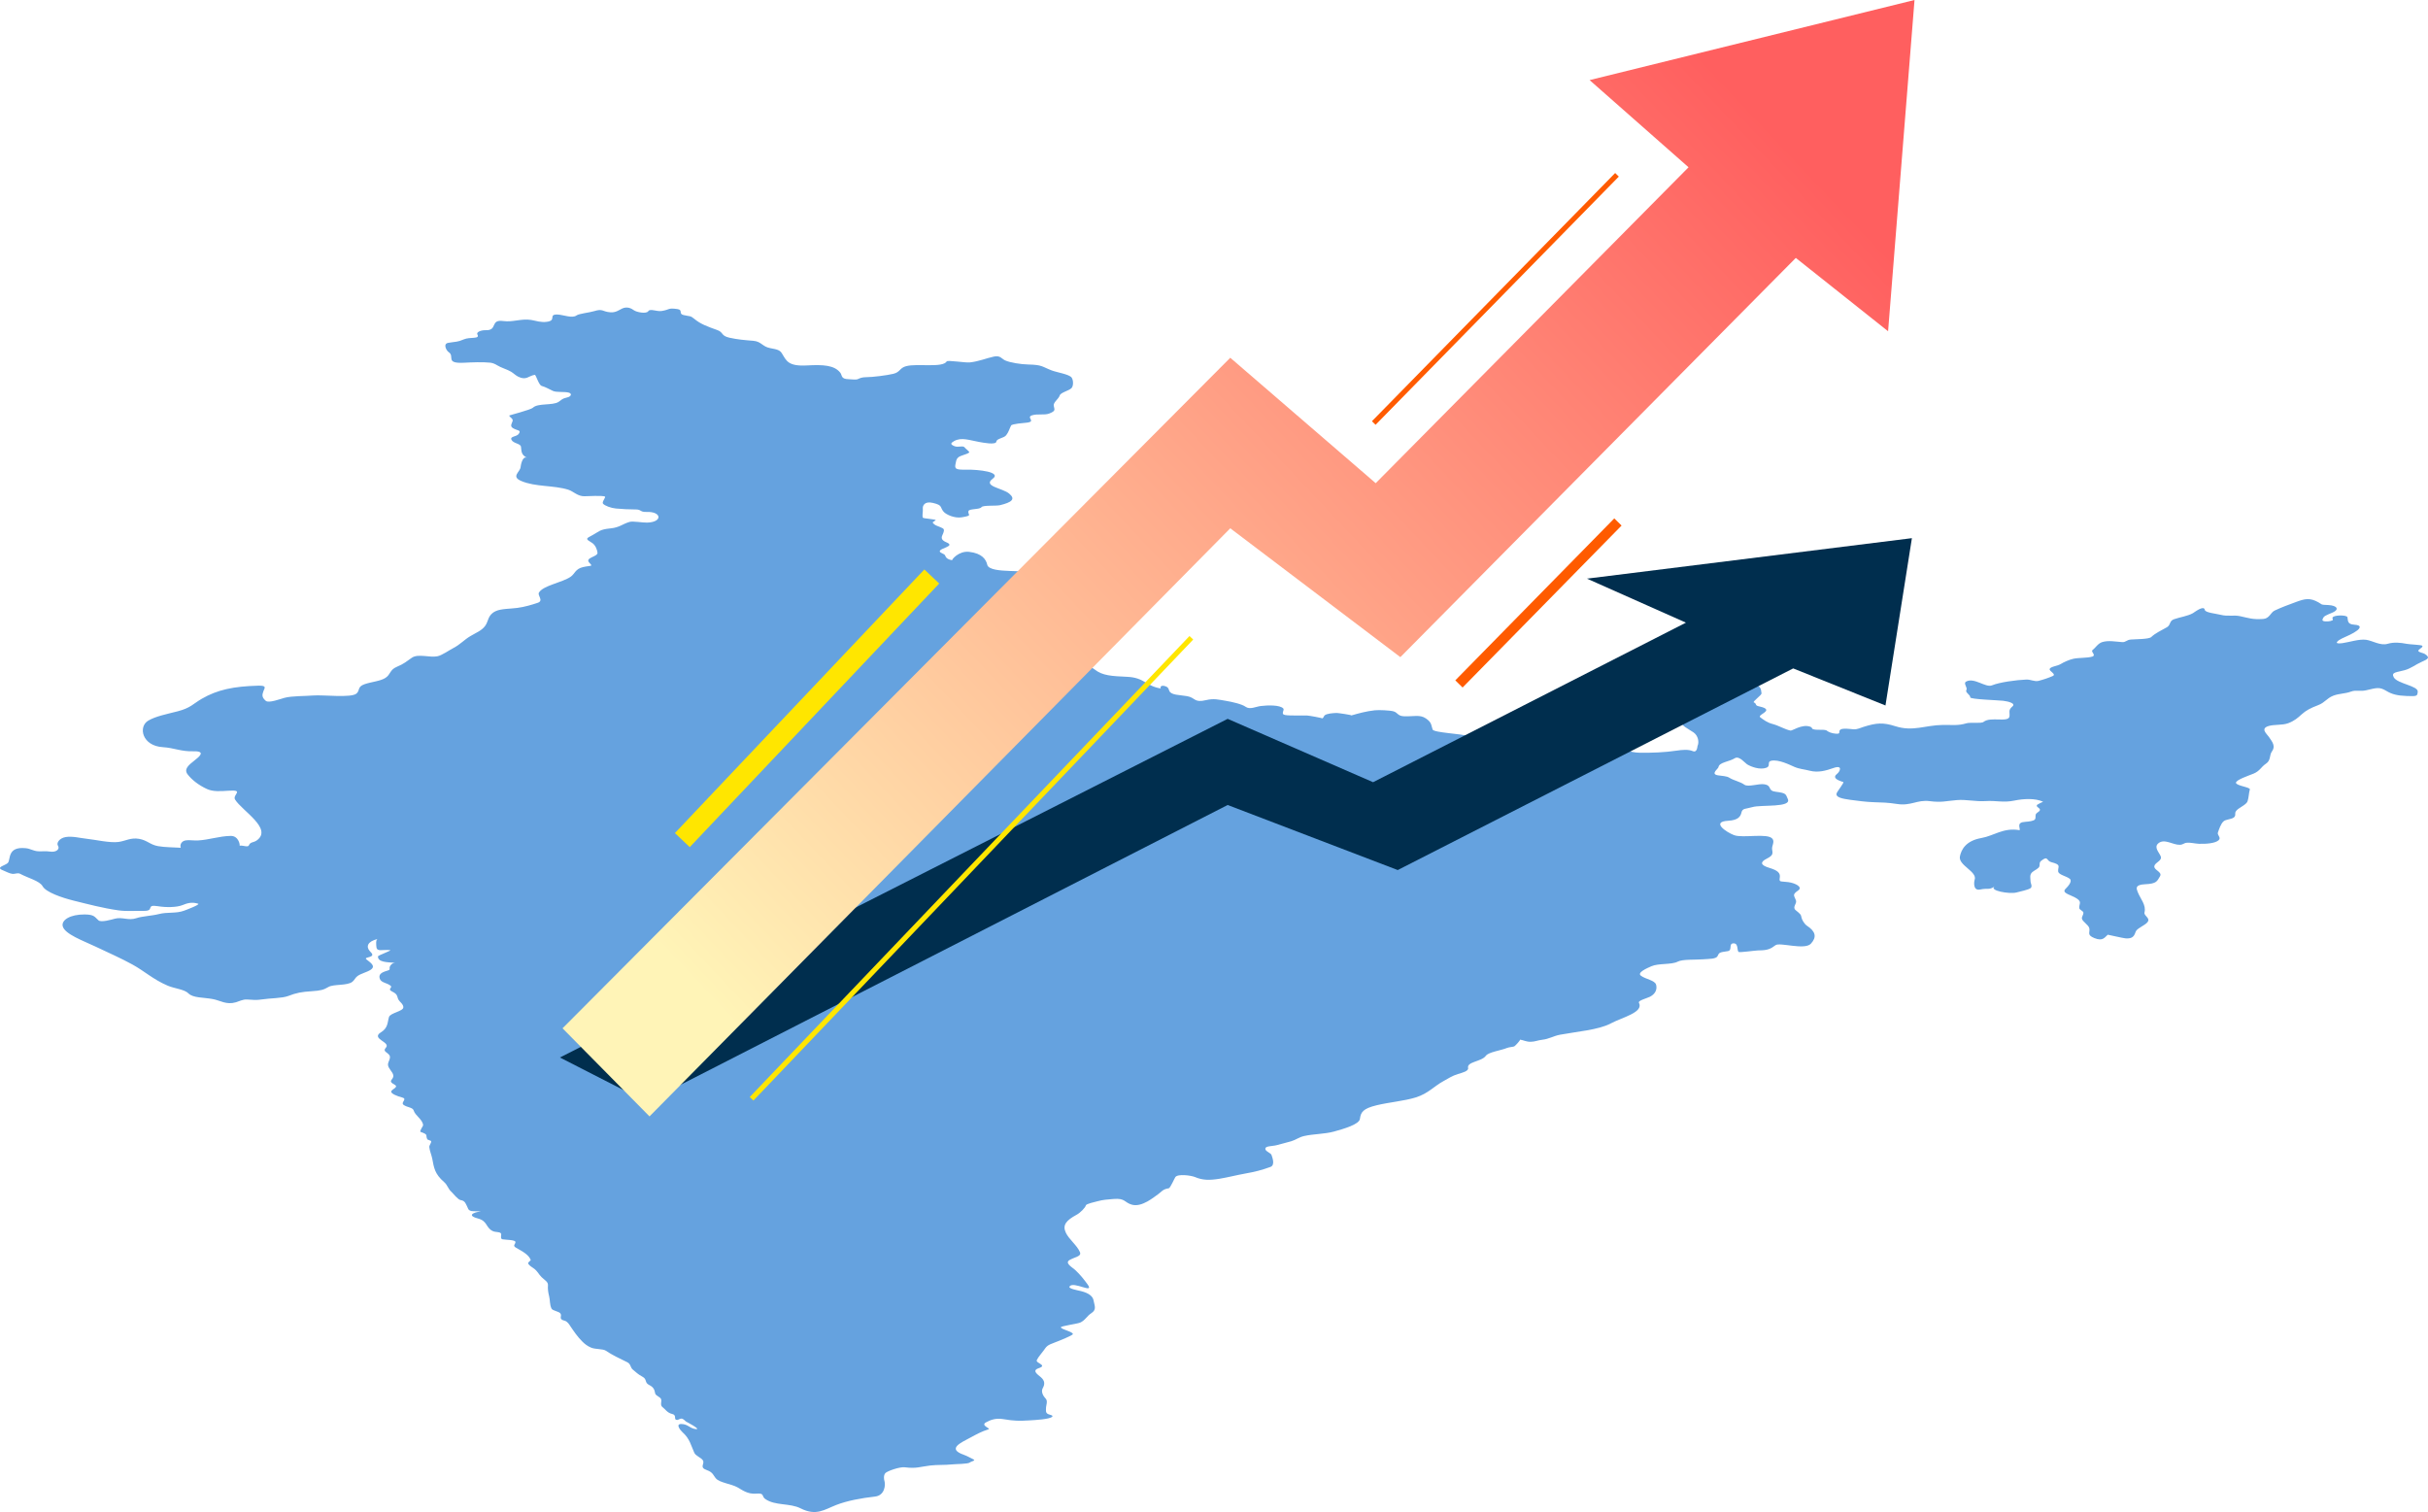 <?xml version="1.0" encoding="UTF-8"?>
<svg xmlns="http://www.w3.org/2000/svg" xmlns:xlink="http://www.w3.org/1999/xlink" width="114px" height="71px" viewBox="0 0 114 71" version="1.1">
  <title>45E8AAFC-70A2-4899-B6DB-6BC54B6530F8</title>
  <defs>
    <filter x="-6.8%" y="-16.3%" width="113.6%" height="132.6%" id="filter-1">
      <feGaussianBlur stdDeviation="1.44" in="SourceGraphic"></feGaussianBlur>
    </filter>
    <linearGradient x1="90.576%" y1="13.203%" x2="3.946%" y2="80.591%" id="linearGradient-2">
      <stop stop-color="#FF5F5F" offset="0%"></stop>
      <stop stop-color="#FFF4B7" offset="100%"></stop>
    </linearGradient>
  </defs>
  <g id="changes" stroke="none" stroke-width="1" fill="none" fill-rule="evenodd">
    <g id="Diabetes-changes" transform="translate(-510, -1441)">
      <g id="Group-5" transform="translate(510, 1441)">
        <path d="M30.381,24.54 C30.169,24.546 29.723,24.461 29.561,24.507 C29.224,24.604 29.093,24.769 28.669,24.811 C28.139,24.863 28.142,24.956 27.814,25.13 C27.496,25.298 27.482,25.3 27.794,25.489 C27.964,25.596 28.041,25.823 28.054,25.953 C28.074,26.152 27.43,26.179 27.675,26.43 C27.86,26.619 27.752,26.542 27.376,26.629 C27.009,26.714 26.996,26.941 26.797,27.08 C26.398,27.359 25.492,27.491 25.303,27.83 C25.229,27.963 25.542,28.208 25.245,28.307 C24.956,28.404 24.636,28.499 24.286,28.546 C23.958,28.59 23.523,28.579 23.271,28.699 C22.881,28.883 22.948,29.183 22.766,29.407 C22.602,29.615 22.384,29.695 22.094,29.865 C21.783,30.047 21.608,30.268 21.267,30.441 C21.101,30.525 20.755,30.772 20.541,30.816 C20.174,30.892 19.632,30.681 19.335,30.887 C19.09,31.057 18.974,31.168 18.631,31.312 C18.29,31.454 18.349,31.672 18.094,31.834 C17.854,31.986 17.436,32.018 17.123,32.126 C16.766,32.249 16.914,32.412 16.738,32.567 C16.489,32.783 15.174,32.621 14.711,32.658 C14.319,32.69 13.712,32.676 13.367,32.766 C13.16,32.82 12.622,33.03 12.48,32.91 C12.284,32.741 12.305,32.628 12.371,32.449 C12.42,32.312 12.549,32.187 12.135,32.197 C10.957,32.227 10.202,32.391 9.478,32.81 C9.075,33.043 8.95,33.244 8.342,33.401 C7.851,33.528 7.305,33.632 6.957,33.841 C6.481,34.127 6.666,35.027 7.65,35.085 C8.172,35.116 8.499,35.295 9.071,35.278 C9.708,35.26 9.336,35.549 9.128,35.712 C8.854,35.927 8.618,36.119 8.814,36.368 C9.004,36.611 9.315,36.866 9.721,37.051 C10.005,37.18 10.352,37.155 10.725,37.13 C11.499,37.078 10.9,37.32 11.037,37.544 C11.363,38.074 12.813,38.906 12.062,39.459 C11.906,39.574 11.755,39.525 11.689,39.689 C11.641,39.805 11.43,39.686 11.246,39.71 C11.281,39.705 11.213,39.243 10.83,39.252 C10.275,39.264 9.828,39.436 9.283,39.466 C9.084,39.477 8.75,39.414 8.608,39.499 C8.475,39.578 8.452,39.713 8.486,39.808 C8.138,39.785 7.752,39.79 7.421,39.732 C7.045,39.665 6.913,39.456 6.532,39.39 C6.133,39.321 5.905,39.489 5.562,39.536 C5.161,39.59 4.465,39.427 4.063,39.385 C3.764,39.354 3.397,39.253 3.082,39.306 C2.783,39.356 2.636,39.592 2.723,39.715 C2.812,39.839 2.687,40.047 2.312,39.984 C2.136,39.955 1.97,39.986 1.79,39.974 C1.55,39.957 1.437,39.851 1.204,39.828 C0.344,39.743 0.503,40.344 0.377,40.51 C0.276,40.643 -0.263,40.72 0.159,40.877 C0.27,40.919 0.437,41.018 0.58,41.033 C0.72,41.047 0.832,40.969 0.949,41.033 C1.307,41.227 1.862,41.363 2,41.614 C2.154,41.896 2.904,42.153 3.453,42.29 C4.128,42.457 4.824,42.643 5.559,42.747 C5.945,42.802 6.351,42.764 6.745,42.772 C7.296,42.783 6.804,42.452 7.423,42.554 C7.768,42.611 8.284,42.617 8.574,42.499 C8.781,42.414 9.003,42.341 9.303,42.435 C9.423,42.473 8.707,42.74 8.652,42.76 C8.262,42.908 7.867,42.815 7.457,42.922 C7.134,43.006 6.681,43.02 6.401,43.115 C6.033,43.241 5.744,43.047 5.395,43.139 C5.239,43.18 4.754,43.325 4.625,43.217 C4.442,43.062 4.445,42.945 3.98,42.94 C3.296,42.934 2.882,43.201 2.943,43.485 C3.028,43.865 3.931,44.184 4.472,44.443 C5.07,44.729 5.669,44.988 6.22,45.292 C6.801,45.613 7.186,45.988 7.867,46.281 C8.193,46.422 8.661,46.454 8.85,46.648 C9.062,46.865 9.563,46.833 9.988,46.913 C10.355,46.981 10.624,47.197 11.078,47.064 C11.212,47.025 11.405,46.923 11.589,46.933 C11.874,46.95 12.023,46.974 12.315,46.928 C12.659,46.873 13.257,46.876 13.528,46.77 C13.92,46.619 14.153,46.576 14.643,46.544 C15.052,46.518 15.198,46.479 15.42,46.346 C15.661,46.202 16.307,46.296 16.547,46.1 C16.652,46.014 16.671,45.917 16.787,45.832 C16.949,45.714 17.221,45.654 17.391,45.546 C17.675,45.365 17.386,45.199 17.196,45.043 C17.122,44.981 17.29,44.957 17.369,44.93 C17.583,44.857 17.438,44.75 17.362,44.661 C17.183,44.455 17.241,44.209 17.737,44.091 C17.626,44.118 17.669,44.403 17.672,44.451 C17.688,44.714 17.937,44.578 18.312,44.614 C18.431,44.626 17.749,44.856 17.747,44.911 C17.738,45.183 18.167,45.184 18.569,45.211 C18.396,45.199 18.292,45.378 18.294,45.437 C18.301,45.562 18.297,45.543 18.101,45.606 C17.823,45.697 17.785,45.817 17.833,45.96 C17.895,46.149 18.171,46.148 18.34,46.287 C18.455,46.381 18.16,46.44 18.415,46.561 C18.746,46.718 18.595,46.837 18.767,47.018 C18.861,47.12 18.943,47.193 18.937,47.307 C18.926,47.489 18.323,47.564 18.264,47.756 C18.19,47.993 18.228,48.266 17.889,48.472 C17.385,48.781 18.367,48.931 18.118,49.196 C17.947,49.379 18.198,49.404 18.29,49.56 C18.366,49.691 18.208,49.862 18.217,50.001 C18.229,50.179 18.443,50.331 18.467,50.494 C18.499,50.715 18.158,50.735 18.531,50.936 C18.726,51.041 18.427,51.137 18.373,51.235 C18.313,51.349 18.673,51.482 18.869,51.53 C19.163,51.603 18.791,51.761 18.95,51.882 C19.107,52.001 19.38,51.996 19.422,52.142 C19.49,52.383 19.839,52.56 19.866,52.83 C19.871,52.88 19.675,53.125 19.749,53.151 C20.147,53.291 19.956,53.292 20.067,53.505 C20.129,53.526 20.188,53.55 20.24,53.576 C20.273,53.655 20.147,53.776 20.156,53.861 C20.174,54.045 20.259,54.225 20.295,54.407 C20.375,54.834 20.41,55.124 20.852,55.507 C21.018,55.651 21.031,55.819 21.196,55.966 C21.268,56.029 21.501,56.338 21.632,56.354 C21.85,56.38 21.879,56.565 21.933,56.653 C21.973,56.716 21.966,56.831 22.13,56.866 C22.245,56.89 22.491,56.861 22.578,56.904 C22.496,56.864 21.764,57.037 22.44,57.216 C22.89,57.336 22.799,57.626 23.115,57.798 C23.27,57.882 23.5,57.823 23.533,57.944 C23.545,57.988 23.479,58.171 23.589,58.193 C23.742,58.223 24.194,58.213 24.201,58.32 C24.208,58.424 24.048,58.485 24.226,58.588 C24.545,58.771 24.831,58.917 24.922,59.174 C24.872,59.215 24.83,59.257 24.795,59.3 C24.795,59.39 24.939,59.476 25.043,59.548 C25.25,59.69 25.278,59.825 25.432,59.974 C25.574,60.113 25.74,60.19 25.728,60.351 C25.714,60.528 25.738,60.69 25.783,60.867 C25.831,61.055 25.805,61.264 25.896,61.448 C25.945,61.548 26.229,61.576 26.307,61.669 C26.416,61.8 26.188,61.94 26.509,62.017 C26.648,62.05 26.739,62.213 26.777,62.27 C26.943,62.514 27.11,62.766 27.345,62.999 C27.451,63.103 27.569,63.204 27.759,63.283 C27.951,63.364 28.312,63.334 28.441,63.423 C28.741,63.626 29.087,63.79 29.451,63.966 C29.626,64.05 29.589,64.213 29.714,64.314 C29.881,64.449 29.943,64.527 30.169,64.649 C30.392,64.769 30.253,64.922 30.477,65.033 C30.711,65.149 30.73,65.278 30.761,65.427 C30.787,65.546 31.004,65.593 31.041,65.704 C31.08,65.813 30.976,65.981 31.111,66.078 C31.233,66.165 31.33,66.346 31.557,66.395 C31.79,66.445 31.622,66.651 31.764,66.674 C31.848,66.689 31.909,66.613 31.988,66.613 C32.09,66.612 32.169,66.73 32.22,66.758 C32.197,66.745 32.935,67.128 32.683,67.108 C32.391,67.085 32.31,66.87 31.988,66.867 C31.693,66.865 31.964,67.18 32.044,67.252 C32.396,67.568 32.44,67.87 32.599,68.218 C32.669,68.372 32.93,68.447 33.005,68.578 C33.099,68.746 32.815,68.903 33.187,69.032 C33.484,69.135 33.49,69.286 33.62,69.429 C33.796,69.624 34.332,69.679 34.621,69.838 C34.842,69.958 35.094,70.172 35.511,70.137 C35.914,70.102 35.749,70.26 35.928,70.387 C36.397,70.717 37.071,70.568 37.592,70.829 C38.319,71.197 38.703,70.889 39.258,70.671 C39.769,70.471 40.432,70.347 41.085,70.274 C41.546,70.222 41.581,69.72 41.529,69.552 C41.496,69.448 41.483,69.274 41.568,69.175 C41.652,69.078 42.245,68.869 42.484,68.9 C43.034,68.97 43.198,68.873 43.677,68.816 C44.016,68.776 44.36,68.801 44.698,68.764 C44.881,68.743 45.454,68.75 45.538,68.673 C45.589,68.625 45.838,68.586 45.702,68.526 C45.539,68.453 45.444,68.38 45.249,68.311 C44.45,68.028 45.11,67.748 45.59,67.49 C45.832,67.36 46.096,67.212 46.412,67.116 C46.543,67.077 46.021,66.941 46.293,66.791 C46.52,66.666 46.761,66.579 47.124,66.641 C47.599,66.722 47.846,66.729 48.355,66.696 C48.607,66.68 49.261,66.647 49.396,66.532 C49.476,66.463 49.311,66.442 49.224,66.407 C49.076,66.349 49.115,66.214 49.112,66.137 C49.106,65.999 49.212,65.798 49.097,65.674 C48.961,65.531 48.873,65.34 48.959,65.186 C49.061,65.003 49.068,64.84 48.869,64.668 C48.722,64.542 48.438,64.361 48.759,64.251 C49.216,64.096 48.614,64.019 48.68,63.867 C48.752,63.715 48.892,63.567 48.998,63.42 C49.145,63.215 49.155,63.172 49.545,63.031 C49.649,62.993 50.374,62.71 50.373,62.643 C50.371,62.525 49.808,62.425 49.812,62.324 C49.814,62.267 50.575,62.165 50.712,62.106 C50.95,62.004 51.036,61.794 51.233,61.668 C51.513,61.493 51.381,61.291 51.349,61.082 C51.319,60.883 51.148,60.724 50.746,60.624 C50.598,60.587 50.142,60.513 50.218,60.406 C50.405,60.145 51.407,60.789 51.064,60.311 C50.9,60.083 50.716,59.851 50.484,59.635 C50.343,59.505 49.957,59.303 50.238,59.156 C50.518,59.008 50.784,58.993 50.705,58.796 C50.573,58.476 50.191,58.202 50.041,57.879 C49.875,57.523 50.064,57.304 50.55,57.041 C50.715,56.954 50.959,56.711 50.984,56.599 C51,56.527 51.425,56.436 51.539,56.405 C51.79,56.336 52.014,56.323 52.293,56.3 C52.844,56.256 52.787,56.47 53.147,56.569 C53.625,56.701 54.189,56.201 54.38,56.074 C54.525,55.976 54.591,55.835 54.876,55.799 C54.945,55.79 55.137,55.346 55.184,55.275 C55.294,55.111 55.921,55.191 56.116,55.274 C56.462,55.42 56.775,55.429 57.263,55.35 C57.652,55.286 58.045,55.183 58.443,55.111 C58.956,55.019 59.222,54.949 59.647,54.797 C59.882,54.712 59.74,54.355 59.701,54.236 C59.669,54.142 59.45,54.079 59.418,53.979 C59.358,53.794 59.725,53.838 59.974,53.766 C60.186,53.705 60.411,53.653 60.622,53.591 C60.851,53.523 60.985,53.402 61.221,53.347 C61.675,53.242 62.182,53.258 62.636,53.134 C63.082,53.011 63.817,52.8 63.851,52.541 C63.891,52.229 63.989,52.056 64.639,51.899 C65.222,51.758 65.937,51.699 66.477,51.531 C67.063,51.347 67.335,51.002 67.782,50.761 C67.996,50.647 68.172,50.518 68.455,50.433 C68.686,50.364 68.962,50.292 68.93,50.148 C68.865,49.85 69.566,49.853 69.76,49.581 C69.89,49.398 70.454,49.335 70.769,49.205 C70.856,49.17 71.049,49.158 71.098,49.135 C71.139,49.116 71.417,48.824 71.361,48.817 C71.546,48.842 71.648,48.921 71.866,48.919 C72.064,48.918 72.216,48.845 72.403,48.825 C72.731,48.79 72.935,48.646 73.249,48.587 C74.019,48.443 75.057,48.361 75.617,48.063 C76.17,47.768 77.194,47.539 76.95,47.082 C76.899,46.985 77.348,46.867 77.472,46.803 C77.754,46.655 77.808,46.428 77.758,46.241 C77.702,46.028 77.269,45.986 77.043,45.815 C76.852,45.67 77.323,45.466 77.537,45.372 C77.869,45.226 78.485,45.307 78.77,45.157 C78.995,45.037 79.613,45.074 79.952,45.047 C80.232,45.024 80.575,45.04 80.643,44.894 C80.723,44.722 80.728,44.722 81.122,44.663 C81.36,44.627 81.14,44.297 81.397,44.297 C81.634,44.297 81.544,44.631 81.632,44.701 C81.676,44.737 82.433,44.628 82.559,44.628 C83.007,44.628 83.14,44.552 83.364,44.384 C83.566,44.233 84.734,44.631 85.027,44.311 C85.31,44.001 85.252,43.738 84.833,43.464 C84.722,43.391 84.599,43.18 84.586,43.091 C84.564,42.939 84.512,42.903 84.315,42.743 C84.134,42.597 84.378,42.438 84.325,42.284 C84.245,42.047 84.125,42.022 84.431,41.811 C84.657,41.654 84.298,41.468 83.966,41.422 C83.578,41.37 83.528,41.443 83.566,41.201 C83.597,40.992 83.466,40.871 83.076,40.753 C82.657,40.627 82.626,40.483 82.954,40.32 C83.277,40.159 83.23,40.066 83.204,39.87 C83.184,39.722 83.336,39.531 83.22,39.386 C82.993,39.103 81.833,39.371 81.418,39.216 C81.068,39.085 80.316,38.588 81.137,38.541 C81.612,38.514 81.722,38.342 81.765,38.154 C81.814,37.941 81.965,37.992 82.279,37.899 C82.692,37.777 84.142,37.938 83.94,37.515 C83.836,37.291 83.884,37.241 83.373,37.178 C82.969,37.129 83.223,36.896 82.846,36.829 C82.577,36.781 82.079,36.976 81.9,36.845 C81.701,36.701 81.396,36.65 81.195,36.519 C81.074,36.44 80.852,36.437 80.663,36.407 C80.295,36.348 80.673,36.104 80.685,36.024 C80.719,35.79 81.191,35.772 81.455,35.603 C81.656,35.475 81.931,35.829 82.029,35.89 C82.215,36.005 82.629,36.163 82.937,36.051 C83.151,35.974 82.952,35.771 83.158,35.724 C83.503,35.646 84.038,35.918 84.24,36.006 C84.491,36.116 84.685,36.116 84.959,36.188 C85.368,36.295 85.731,36.187 86.077,36.066 C86.55,35.899 86.381,36.239 86.265,36.328 C86.029,36.51 86.223,36.624 86.546,36.722 C86.602,36.739 86.265,37.158 86.235,37.248 C86.169,37.443 86.501,37.505 86.869,37.557 C87.173,37.599 87.642,37.659 87.951,37.668 C88.381,37.68 88.641,37.686 89.067,37.752 C89.731,37.856 90.005,37.545 90.599,37.619 C91.176,37.692 91.341,37.615 91.879,37.57 C92.319,37.533 92.755,37.646 93.221,37.617 C93.746,37.584 94.053,37.702 94.579,37.593 C95.01,37.503 95.563,37.475 95.929,37.648 C95.823,37.692 95.728,37.741 95.645,37.793 C95.572,37.888 95.781,37.935 95.78,38.023 C95.778,38.101 95.679,38.13 95.614,38.196 C95.534,38.278 95.605,38.386 95.546,38.474 C95.495,38.551 95.257,38.58 95.095,38.59 C94.659,38.616 94.857,38.852 94.829,38.984 C94.063,38.847 93.625,39.247 93.025,39.352 C92.298,39.481 92.086,39.897 92.022,40.214 C91.937,40.636 92.855,40.928 92.714,41.314 C92.691,41.377 92.613,41.847 92.978,41.768 C93.349,41.689 93.381,41.809 93.653,41.624 C93.363,41.82 94.353,41.993 94.673,41.909 C94.853,41.862 95.215,41.786 95.329,41.712 C95.449,41.635 95.337,41.475 95.338,41.383 C95.339,41.244 95.274,41.075 95.427,40.947 C95.539,40.854 95.729,40.785 95.757,40.674 C95.781,40.582 95.735,40.501 95.844,40.416 C96.169,40.163 96.082,40.424 96.307,40.483 C96.807,40.611 96.618,40.68 96.634,40.913 C96.645,41.079 97.019,41.134 97.182,41.268 C97.316,41.378 97.095,41.628 96.987,41.732 C96.784,41.926 97.168,42.003 97.414,42.135 C97.798,42.341 97.611,42.415 97.626,42.638 C97.633,42.731 97.822,42.771 97.822,42.866 C97.822,42.961 97.734,43.047 97.752,43.139 C97.778,43.279 98.066,43.427 98.099,43.592 C98.139,43.797 97.969,43.899 98.334,44.049 C98.745,44.219 98.827,44.001 98.965,43.891 C98.968,43.889 99.686,44.054 99.8,44.063 C100.261,44.098 100.217,43.803 100.309,43.692 C100.413,43.566 100.675,43.458 100.8,43.335 C101.023,43.115 100.644,43.02 100.689,42.842 C100.778,42.496 100.497,42.21 100.367,41.877 C100.311,41.73 100.227,41.544 100.712,41.522 C101.266,41.498 101.278,41.377 101.416,41.15 C101.543,40.942 101.12,40.858 101.151,40.674 C101.184,40.481 101.548,40.425 101.444,40.194 C101.362,40.009 101.122,39.785 101.338,39.6 C101.622,39.36 102.022,39.679 102.344,39.669 C102.507,39.665 102.534,39.584 102.678,39.573 C102.867,39.558 103.059,39.615 103.244,39.622 C103.57,39.635 104.016,39.601 104.172,39.453 C104.306,39.326 104.088,39.215 104.137,39.087 C104.185,38.958 104.271,38.67 104.411,38.559 C104.514,38.477 104.753,38.472 104.869,38.396 C104.998,38.311 104.919,38.206 104.969,38.113 C105.07,37.926 105.462,37.819 105.529,37.62 C105.59,37.438 105.582,37.252 105.635,37.069 C105.665,36.964 105.02,36.903 104.985,36.765 C104.951,36.629 105.607,36.411 105.808,36.328 C106.109,36.204 106.161,36.013 106.387,35.864 C106.636,35.701 106.54,35.466 106.674,35.283 C106.853,35.039 106.696,34.841 106.526,34.598 C106.424,34.451 106.115,34.209 106.522,34.09 C106.796,34.011 107.149,34.063 107.43,33.962 C107.721,33.857 107.899,33.699 108.059,33.552 C108.275,33.356 108.476,33.252 108.846,33.11 C109.166,32.988 109.24,32.79 109.555,32.667 C109.829,32.562 110.109,32.578 110.384,32.475 C110.62,32.387 110.813,32.478 111.093,32.414 C111.597,32.297 111.719,32.246 112.05,32.446 C112.308,32.602 112.563,32.666 113,32.682 C113.486,32.7 113.501,32.692 113.518,32.479 C113.54,32.204 112.557,32.105 112.392,31.804 C112.254,31.552 112.548,31.573 112.912,31.468 C113.21,31.382 113.427,31.201 113.683,31.089 C114.007,30.946 114.112,30.885 113.858,30.712 C113.785,30.662 113.587,30.636 113.552,30.577 C113.5,30.494 113.818,30.395 113.724,30.319 C113.678,30.28 113.142,30.26 113.008,30.234 C112.7,30.174 112.404,30.144 112.105,30.231 C111.76,30.331 111.401,30.085 111.091,30.042 C110.771,29.998 110.275,30.162 109.972,30.202 C109.496,30.265 109.815,30.047 109.957,29.982 C110.211,29.867 110.494,29.746 110.676,29.605 C110.804,29.506 110.91,29.356 110.539,29.334 C110.185,29.314 110.252,29.111 110.217,28.982 C110.186,28.864 109.527,28.874 109.515,29.012 C109.509,29.096 109.605,29.115 109.413,29.163 C109.302,29.191 109.022,29.197 109.045,29.103 C109.097,28.913 109.186,28.91 109.533,28.757 C109.845,28.619 109.735,28.432 109.32,28.411 C108.928,28.391 109.077,28.409 108.856,28.284 C108.444,28.052 108.21,28.12 107.805,28.267 C107.456,28.394 107.105,28.525 106.796,28.672 C106.606,28.763 106.558,29.047 106.258,29.065 C105.741,29.095 105.61,29.026 105.178,28.934 C104.865,28.868 104.607,28.957 104.263,28.869 C104.037,28.812 103.542,28.769 103.52,28.639 C103.479,28.4 103.043,28.745 102.961,28.793 C102.719,28.931 102.365,28.975 102.067,29.08 C101.851,29.157 101.921,29.352 101.742,29.453 C101.458,29.614 101.198,29.731 101.005,29.914 C100.891,30.021 100.258,30.011 100.042,30.031 C99.844,30.049 99.812,30.162 99.645,30.152 C99.334,30.132 98.997,30.059 98.7,30.152 C98.5,30.215 98.381,30.428 98.252,30.523 C98.144,30.603 98.445,30.766 98.232,30.833 C98.006,30.903 97.607,30.878 97.349,30.934 C97.155,30.977 96.884,31.099 96.765,31.176 C96.62,31.272 96.271,31.299 96.236,31.413 C96.205,31.52 96.572,31.659 96.378,31.745 C96.187,31.83 95.945,31.912 95.71,31.972 C95.53,32.018 95.341,31.901 95.136,31.91 C94.673,31.93 93.889,32.033 93.527,32.182 C93.228,32.304 92.69,31.793 92.313,32.006 C92.164,32.09 92.397,32.284 92.325,32.405 C92.26,32.521 92.52,32.625 92.507,32.746 C92.496,32.839 93.811,32.879 94.048,32.906 C94.306,32.936 94.659,33.031 94.486,33.174 C94.275,33.351 94.375,33.449 94.35,33.639 C94.312,33.946 93.455,33.634 93.134,33.897 C93.025,33.987 92.512,33.907 92.323,33.965 C91.937,34.082 91.673,34.036 91.228,34.041 C90.399,34.049 89.819,34.367 88.991,34.101 C88.41,33.915 88.096,33.943 87.494,34.133 C87.363,34.175 87.199,34.259 87.023,34.245 C86.865,34.233 86.527,34.181 86.411,34.261 C86.278,34.353 86.515,34.515 86.063,34.433 C85.869,34.397 85.752,34.294 85.754,34.295 C85.587,34.239 85.297,34.3 85.126,34.238 C85.042,34.207 85.116,34.163 84.975,34.118 C84.598,33.998 84.15,34.321 84.07,34.306 C83.822,34.259 83.513,34.072 83.249,34.003 C82.969,33.932 82.814,33.805 82.65,33.685 C82.51,33.581 83.045,33.437 82.907,33.292 C82.837,33.219 82.688,33.191 82.545,33.156 C82.397,33.12 82.484,33.031 82.351,32.986 C82.256,32.955 82.721,32.643 82.707,32.556 C82.674,32.347 82.702,32.304 82.444,32.121 C82.02,31.823 81.538,31.811 81.051,32.064 C80.753,32.216 80.73,32.179 80.301,32.19 C80.181,32.193 79.662,32.208 79.598,32.256 C79.427,32.385 79.466,32.482 79.653,32.581 C80.016,32.77 79.687,32.805 79.49,32.965 C79.287,33.127 79.265,33.265 79.211,33.447 C79.167,33.599 78.95,33.711 78.917,33.865 C78.879,34.043 79.311,34.252 79.513,34.39 C79.738,34.546 79.787,34.854 79.702,35.033 C79.692,35.052 79.691,35.362 79.475,35.269 C79.27,35.181 78.965,35.211 78.733,35.246 C78.174,35.33 77.566,35.355 76.979,35.346 C76.478,35.338 76.175,35.121 75.687,35.089 C75.367,35.068 75.187,35.208 74.918,35.257 C74.573,35.32 74.078,35.277 73.767,35.194 C73.515,35.127 73.405,34.927 73.051,34.948 C72.858,34.959 72.796,35.044 72.59,35.032 C72.375,35.019 72.233,34.932 72.032,34.904 C71.683,34.854 71.496,35.028 71.18,34.877 C70.947,34.766 70.944,34.613 70.552,34.576 C70.178,34.541 70.081,34.721 69.766,34.733 C69.342,34.752 69.254,34.69 68.935,34.565 C68.649,34.454 67.317,34.407 67.264,34.256 C67.192,34.045 67.229,33.926 66.947,33.734 C66.661,33.54 66.379,33.654 65.909,33.633 C65.624,33.62 65.628,33.463 65.433,33.404 C65.277,33.356 64.745,33.331 64.552,33.353 C64.147,33.397 63.792,33.496 63.443,33.597 C63.513,33.576 62.825,33.478 62.763,33.479 C62.57,33.484 62.305,33.505 62.197,33.589 C62.155,33.621 62.15,33.712 62.078,33.734 C62.115,33.722 61.485,33.603 61.377,33.599 C61.107,33.589 60.576,33.615 60.34,33.575 C60.114,33.536 60.321,33.346 60.255,33.27 C60.102,33.097 59.521,33.111 59.19,33.153 C58.967,33.181 58.681,33.336 58.48,33.186 C58.316,33.064 57.849,32.957 57.555,32.909 C57.211,32.852 56.996,32.788 56.627,32.876 C56.05,33.013 56.142,32.76 55.733,32.689 C55.379,32.628 54.991,32.646 54.901,32.442 C54.871,32.374 54.87,32.283 54.739,32.232 C54.526,32.149 54.452,32.255 54.503,32.329 C53.787,32.215 53.751,31.818 52.922,31.781 C52.204,31.748 51.767,31.73 51.398,31.438 C50.985,31.112 51.011,31.422 50.677,31.477 C50.464,31.512 49.482,31.198 49.329,31.133 C49.08,31.027 49.117,30.915 49.431,30.873 C49.806,30.824 49.665,30.72 49.699,30.591 C49.732,30.466 50.007,30.419 50.039,30.283 C50.076,30.126 49.829,29.999 50.026,29.844 C50.206,29.701 50.384,29.683 50.424,29.504 C50.441,29.428 50.484,29.347 50.623,29.298 C50.849,29.219 50.973,29.143 51.117,29.037 C51.295,28.907 51.703,28.944 51.866,28.796 C52.042,28.636 52.799,28.344 52.276,28.227 C51.927,28.149 51.924,28.003 51.707,27.88 C51.405,27.711 51.268,27.83 50.866,27.813 C50.502,27.797 50.604,27.622 50.234,27.707 C49.945,27.773 49.911,27.572 49.876,27.486 C49.796,27.292 49.336,26.969 48.785,27.013 C48.478,27.038 48.373,26.88 48.093,26.847 C47.869,26.821 47.631,26.819 47.399,26.81 C46.96,26.794 46.406,26.756 46.353,26.517 C46.299,26.279 46.119,25.983 45.502,25.913 C45.009,25.857 44.659,26.299 44.713,26.306 C44.476,26.272 44.41,26.178 44.374,26.081 C44.344,26 44.139,25.971 44.125,25.895 C44.094,25.734 44.897,25.657 44.435,25.465 C43.989,25.28 44.377,25.068 44.311,24.856 C44.286,24.777 43.981,24.708 43.888,24.636 C43.709,24.5 43.825,24.521 43.93,24.43 C43.986,24.382 43.338,24.351 43.327,24.307 C43.292,24.171 43.343,24.023 43.328,23.885 C43.315,23.754 43.401,23.519 43.806,23.616 C44.277,23.729 44.116,23.809 44.306,24.03 C44.417,24.159 44.815,24.351 45.165,24.29 C45.705,24.199 45.419,24.184 45.473,23.997 C45.508,23.88 45.998,23.934 46.081,23.816 C46.155,23.713 46.762,23.768 46.957,23.721 C47.498,23.589 47.702,23.44 47.379,23.175 C47.064,22.914 46.125,22.837 46.612,22.478 C47.038,22.164 45.939,22.044 45.377,22.054 C44.859,22.065 44.811,22.016 44.869,21.761 C44.889,21.67 44.893,21.569 44.984,21.484 C45.1,21.378 45.393,21.344 45.507,21.247 C45.542,21.218 45.326,21.06 45.308,21.028 C45.225,20.891 44.996,21.032 44.805,20.947 C44.62,20.865 44.621,20.812 44.797,20.712 C45.142,20.518 45.512,20.672 45.975,20.753 C46.14,20.782 46.764,20.909 46.782,20.734 C46.797,20.592 47.131,20.575 47.239,20.441 C47.36,20.291 47.394,20.136 47.472,19.983 C47.515,19.9 48.076,19.863 48.205,19.848 C48.676,19.793 48.154,19.6 48.457,19.502 C48.715,19.419 49.031,19.505 49.258,19.42 C49.611,19.287 49.494,19.219 49.474,19.043 C49.456,18.889 49.706,18.731 49.754,18.575 C49.799,18.425 50.187,18.353 50.31,18.223 C50.411,18.116 50.398,17.839 50.313,17.727 C50.197,17.572 49.629,17.489 49.38,17.394 C48.921,17.219 48.947,17.13 48.278,17.116 C47.949,17.11 47.425,17.03 47.192,16.923 C47.032,16.85 46.967,16.678 46.668,16.743 C46.277,16.829 45.975,16.968 45.537,17.018 C45.325,17.041 44.494,16.901 44.452,16.97 C44.256,17.288 43.081,17.054 42.547,17.194 C42.238,17.275 42.271,17.473 41.948,17.552 C41.653,17.624 40.97,17.712 40.65,17.712 C40.489,17.713 40.381,17.752 40.283,17.8 C40.198,17.843 39.952,17.808 39.849,17.806 C39.466,17.798 39.555,17.628 39.45,17.497 C39.172,17.146 38.647,17.118 37.893,17.16 C36.999,17.21 36.924,16.937 36.715,16.598 C36.621,16.444 36.509,16.41 36.168,16.348 C35.785,16.278 35.756,16.035 35.369,16.003 C34.952,15.969 34.636,15.944 34.251,15.858 C33.84,15.767 33.979,15.608 33.684,15.501 C33.188,15.322 32.897,15.22 32.592,14.967 C32.409,14.813 32.4,14.867 32.09,14.792 C31.845,14.734 32.082,14.553 31.807,14.513 C31.347,14.446 31.463,14.541 31.065,14.603 C30.834,14.639 30.529,14.478 30.441,14.61 C30.343,14.76 29.874,14.649 29.774,14.575 C29.629,14.469 29.435,14.381 29.203,14.492 C29.063,14.56 28.909,14.684 28.66,14.665 C28.263,14.634 28.317,14.478 27.891,14.612 C27.687,14.676 27.179,14.728 27.072,14.81 C26.875,14.962 26.446,14.782 26.189,14.77 C25.711,14.75 26.161,15.048 25.676,15.111 C25.382,15.149 25.196,15.067 24.939,15.024 C24.481,14.949 24.08,15.138 23.631,15.075 C22.995,14.986 23.382,15.523 22.809,15.505 C22.582,15.498 22.35,15.598 22.414,15.704 C22.553,15.941 22.066,15.808 21.777,15.936 C21.479,16.069 21.399,16.036 21.04,16.1 C20.789,16.145 20.959,16.467 21.071,16.539 C21.366,16.733 20.88,17.08 21.789,17.033 C22.158,17.014 22.659,16.992 23.026,17.031 C23.144,17.044 23.27,17.106 23.333,17.147 C23.531,17.272 23.811,17.342 24.001,17.458 C24.114,17.528 24.207,17.625 24.329,17.687 C24.714,17.88 24.824,17.642 25.109,17.601 C25.165,17.593 25.293,18.081 25.432,18.121 C25.63,18.177 25.794,18.282 25.962,18.357 C26.137,18.435 26.501,18.381 26.701,18.436 C26.883,18.487 26.801,18.623 26.646,18.658 C26.364,18.722 26.387,18.77 26.224,18.873 C25.942,19.051 25.251,18.919 25.021,19.146 C24.926,19.24 23.905,19.502 23.907,19.512 C23.936,19.602 24.103,19.654 24.068,19.773 C24.038,19.879 23.925,20.007 24.084,20.104 C24.295,20.233 24.486,20.18 24.357,20.372 C24.258,20.519 23.922,20.477 24.019,20.659 C24.109,20.828 24.437,20.823 24.461,20.977 C24.491,21.161 24.445,21.348 24.745,21.497 C24.52,21.386 24.446,21.886 24.443,21.932 C24.423,22.165 23.982,22.373 24.469,22.584 C25.138,22.873 25.994,22.777 26.687,22.997 C26.921,23.071 27.131,23.315 27.447,23.302 C27.572,23.297 28.314,23.262 28.406,23.318 C28.455,23.348 28.246,23.574 28.313,23.652 C28.399,23.751 28.691,23.857 28.916,23.878 C29.203,23.906 29.566,23.923 29.859,23.923 C30.116,23.923 30.045,24.048 30.345,24.039 C31.076,24.009 31.126,24.52 30.381,24.54 Z" id="Path" fill="#65A2DF" fill-rule="nonzero"></path>
        <g id="Group-24" transform="translate(26.289, 0)">
          <polygon id="Path-3" fill="#002E4E" style="mix-blend-mode: soft-light;" filter="url(#filter-1)" points="0 49.657 4.085 51.746 31.352 37.8 39.338 40.855 57.905 31.387 62.238 33.127 63.479 25.271 48.223 27.171 52.869 29.238 38.18 36.73 31.352 33.755"></polygon>
          <polygon id="Path-3-Copy" fill="url(#linearGradient-2)" points="0.123 48.286 4.207 52.423 31.475 24.807 39.461 30.857 58.028 12.111 62.361 15.555 63.602 2.37950136e-15 48.346 3.761 52.992 7.855 38.303 22.689 31.475 16.799"></polygon>
          <g id="Group-23" transform="translate(6.018, 8.294)" stroke-linecap="square">
            <line x1="0.06" y1="30.806" x2="11.113" y2="19.125" id="Line-2" stroke="#FFE600" stroke-width="0.96"></line>
            <line x1="32.278" y1="11.483" x2="43.53" y2="0" id="Line-2-Copy-2" stroke="#FF5B00" stroke-width="0.24"></line>
            <line x1="36.362" y1="23.65" x2="43.49" y2="16.388" id="Line-2-Copy-3" stroke="#FF5B00" stroke-width="0.48"></line>
            <line x1="3.064" y1="43.216" x2="23.547" y2="21.741" id="Line-2-Copy" stroke="#FFE600" stroke-width="0.24"></line>
          </g>
        </g>
      </g>
    </g>
  </g>
</svg>
